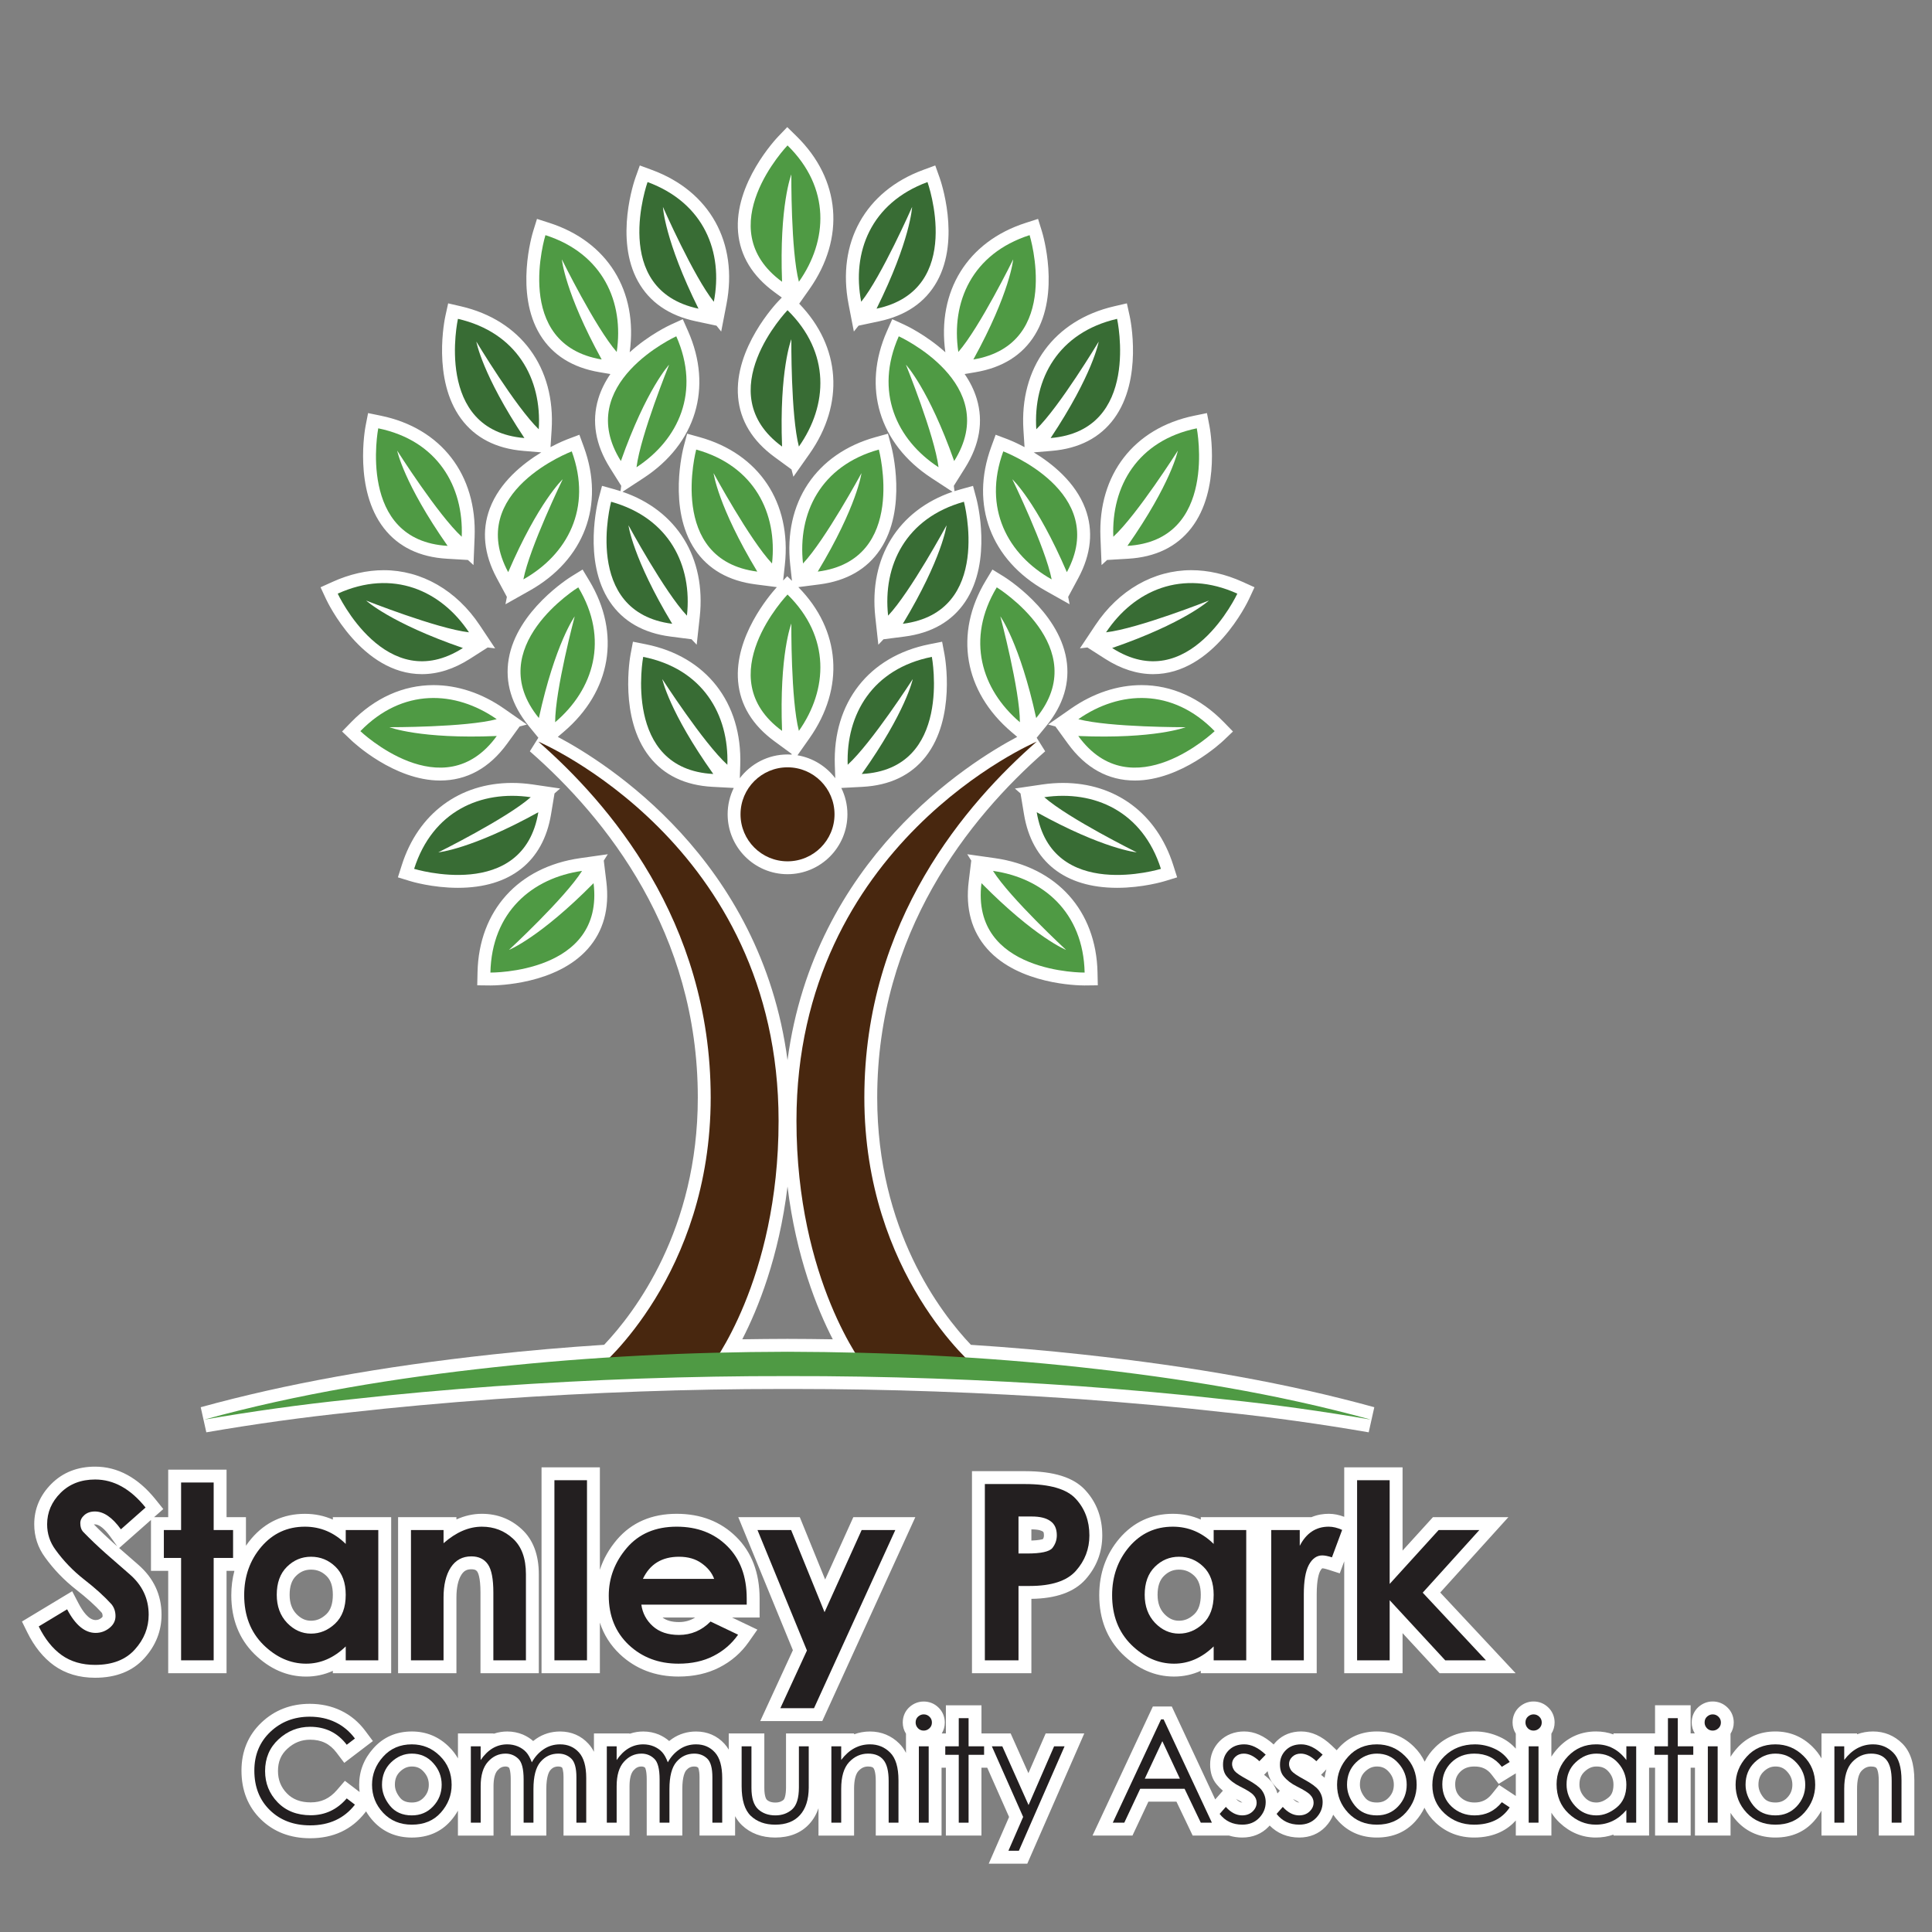 <?xml version="1.0" encoding="utf-8"?>
<!-- Generator: Adobe Illustrator 16.0.0, SVG Export Plug-In . SVG Version: 6.00 Build 0)  -->
<!DOCTYPE svg PUBLIC "-//W3C//DTD SVG 1.1//EN" "http://www.w3.org/Graphics/SVG/1.1/DTD/svg11.dtd">
<svg version="1.1" xmlns="http://www.w3.org/2000/svg" xmlns:xlink="http://www.w3.org/1999/xlink" x="0px" y="0px" width="300px"
	 height="300px" viewBox="0 0 300 300" enable-background="new 0 0 300 300" xml:space="preserve">
<rect x="0" y="0" width="300" height="300" fill="#808080" stroke="none"/>
<g id="Layer_1">
	<path fill="#FFFFFF" d="M153.533,289.386l3.156-7.247l-3.393-7.653h-0.896v10.541h-5.526v-10.541h-0.669v10.541h-10.217v-8.487
		c0-1.516-0.314-1.939-0.35-1.982c-0.062-0.076-0.206-0.256-0.844-0.256c-0.579,0-1.038,0.213-1.488,0.689
		c-0.446,0.479-0.686,1.439-0.686,2.771v7.266h-5.526v-4.26c-0.317,0.943-0.789,1.759-1.413,2.441
		c-1.28,1.408-3.069,2.124-5.313,2.124c-2.082,0-3.817-0.643-5.157-1.91c-0.419-0.4-0.774-0.87-1.065-1.408v3.013h-5.526v-9.054
		c0-1.16-0.214-1.491-0.216-1.494c-0.085-0.074-0.243-0.178-0.597-0.178c-0.523,0-0.897,0.176-1.249,0.586
		c-0.183,0.214-0.609,0.928-0.609,2.917v7.223h-5.526v-8.726c0-1.405-0.246-1.8-0.249-1.804c-0.148-0.132-0.311-0.196-0.565-0.196
		c-0.489,0-0.858,0.179-1.233,0.598c-0.411,0.453-0.624,1.301-0.624,2.459v7.669h-10.25v-9.054c0-1.161-0.214-1.493-0.216-1.496
		c-0.083-0.071-0.241-0.176-0.595-0.176c-0.531,0-0.894,0.17-1.25,0.587c-0.183,0.214-0.61,0.928-0.61,2.916v7.223h-5.526v-8.726
		c0-1.406-0.245-1.801-0.248-1.805c-0.145-0.129-0.313-0.195-0.563-0.195c-0.49,0-0.86,0.18-1.238,0.6
		c-0.409,0.452-0.623,1.3-0.623,2.457v7.669h-5.526v-3.873c-0.312,0.564-0.695,1.104-1.148,1.616
		c-1.505,1.701-3.527,2.563-6.011,2.563c-2.371,0-4.356-0.826-5.899-2.457c-0.477-0.507-0.879-1.045-1.207-1.612l-0.151,0.193
		c-2.062,2.644-4.932,3.983-8.53,3.983c-3.08,0-5.65-0.983-7.641-2.922c-2.007-1.951-3.025-4.502-3.025-7.579
		c0-3.002,1.046-5.515,3.11-7.471c2.034-1.925,4.554-2.901,7.49-2.901c1.771,0,3.406,0.357,4.862,1.061
		c1.473,0.709,2.739,1.764,3.761,3.134l1.184,1.587l-4.445,3.386l-1.211-1.6c-1.032-1.363-2.333-1.998-4.095-1.998
		c-1.353,0-2.51,0.461-3.538,1.41c-0.989,0.911-1.449,2.01-1.449,3.457c0,1.37,0.454,2.506,1.388,3.471
		c0.913,0.938,2.124,1.396,3.698,1.396c1.651,0,2.946-0.61,4.076-1.922l1.23-1.427l2.284,1.741c-0.046-0.366-0.07-0.741-0.07-1.124
		c0-2.137,0.752-4.054,2.236-5.698c1.537-1.71,3.538-2.579,5.944-2.579c2.239,0,4.18,0.801,5.769,2.379
		c0.561,0.551,1.024,1.152,1.391,1.804v-3.878h5.526v0.053c0.772-0.27,1.506-0.357,2.132-0.357c0.844,0,1.661,0.161,2.43,0.479
		c0.615,0.269,1.143,0.601,1.591,0.999c0.163-0.131,0.331-0.255,0.505-0.372c1.089-0.734,2.327-1.105,3.681-1.105
		c1.751,0,3.274,0.661,4.405,1.913c0.333,0.365,0.616,0.779,0.848,1.243v-2.852h5.526v0.052c0.771-0.27,1.504-0.356,2.13-0.356
		c0.842,0,1.66,0.161,2.43,0.478c0.617,0.271,1.145,0.603,1.591,1c0.163-0.131,0.332-0.255,0.506-0.373
		c1.088-0.733,2.326-1.104,3.681-1.104c1.749,0,3.271,0.661,4.404,1.911c0.25,0.274,0.471,0.575,0.663,0.903v-2.51h5.526v8.463
		c0,1.397,0.334,1.78,0.401,1.843c0.189,0.173,0.547,0.42,1.317,0.42c0.704,0,1.064-0.245,1.274-0.429
		c0.125-0.111,0.376-0.668,0.376-1.931v-8.366h10.568v0.131c0.782-0.288,1.611-0.436,2.479-0.436c1.749,0,3.319,0.647,4.542,1.872
		c0.416,0.416,0.761,0.898,1.038,1.451v-2.978c-0.332-0.522-0.501-1.11-0.501-1.736c0-0.95,0.374-1.806,1.051-2.409
		c0.627-0.56,1.389-0.855,2.202-0.855c0.89,0,1.691,0.331,2.318,0.956c0.609,0.587,0.958,1.415,0.958,2.309
		c0,0.613-0.165,1.194-0.474,1.695h0.642v-4.37h5.526v4.37h4.532l2.756,6.166l2.681-6.166h5.994l-8.848,20.22H153.533z
		 M63.949,274.301c-0.686,0-1.271,0.255-1.841,0.803c-0.538,0.522-0.792,1.169-0.792,2.025c0,0.686,0.256,1.34,0.784,2
		c0.283,0.351,0.755,0.763,1.85,0.763c0.776,0,1.347-0.237,1.849-0.769c0.535-0.565,0.784-1.199,0.784-1.994
		c0-0.78-0.254-1.423-0.8-2.022C65.281,274.546,64.719,274.301,63.949,274.301z M275.683,285.332c-2.37,0-4.355-0.826-5.899-2.457
		c-0.41-0.436-0.766-0.896-1.065-1.377v3.528h-5.525v-10.541h-0.669v10.541h-5.526v-10.541h-0.93v10.541h-5.527v-0.152
		c-0.854,0.305-1.769,0.458-2.742,0.458c-2.11,0-3.998-0.771-5.61-2.289c-0.507-0.479-0.936-1.001-1.288-1.564v3.548h-5.526v-2.341
		c-1.221,1.359-3.234,2.646-6.485,2.646c-2.296,0-4.291-0.765-5.931-2.273c-0.76-0.702-1.351-1.487-1.771-2.352
		c-0.346,0.728-0.805,1.416-1.376,2.063c-1.504,1.7-3.526,2.563-6.011,2.563c-2.372,0-4.357-0.827-5.9-2.457
		c-0.328-0.349-0.621-0.712-0.879-1.09c-0.263,0.684-0.668,1.317-1.207,1.882c-1.045,1.09-2.448,1.665-4.062,1.665
		c-1.826,0-3.402-0.643-4.6-1.865c-0.06,0.067-0.122,0.135-0.185,0.201c-1.044,1.089-2.447,1.664-4.062,1.664
		c-0.732,0-1.424-0.104-2.067-0.306h-5.64l-2.519-5.266h-4.357l-2.474,5.266h-6.201l9.369-20.045h2.938l6.746,14.433l1.191-1.354
		c-0.362-0.302-0.684-0.627-0.963-0.974c-0.664-0.774-1.021-1.832-1.021-3.098c0-1.405,0.515-2.663,1.489-3.637
		c0.991-0.979,2.302-1.491,3.801-1.491c1.573,0,3.112,0.681,4.577,2.024c0.143-0.186,0.299-0.364,0.469-0.534
		c0.986-0.977,2.298-1.49,3.8-1.49c1.624,0,3.209,0.725,4.712,2.153l0.805,0.765c0.095-0.114,0.191-0.228,0.293-0.339
		c1.536-1.71,3.537-2.579,5.944-2.579c2.238,0,4.179,0.801,5.768,2.379c0.706,0.693,1.258,1.469,1.655,2.319
		c0.41-0.839,0.978-1.609,1.697-2.306c1.646-1.588,3.702-2.393,6.111-2.393c1.347,0,2.661,0.294,3.907,0.875
		c0.948,0.437,1.764,1.039,2.435,1.797v-2.331c-0.333-0.527-0.501-1.111-0.501-1.731c0-0.95,0.374-1.807,1.054-2.411
		c0.63-0.559,1.391-0.854,2.201-0.854c0.888,0,1.688,0.33,2.315,0.955c0.61,0.588,0.959,1.416,0.959,2.31
		c0,0.631-0.175,1.228-0.502,1.739v3.57c0.314-0.507,0.689-0.988,1.126-1.446c1.572-1.642,3.528-2.473,5.816-2.473
		c0.959,0,1.862,0.156,2.698,0.466v-0.161h6.457v-4.37h5.526v4.37h0.644c-0.315-0.513-0.477-1.087-0.477-1.695
		c0-0.951,0.374-1.807,1.053-2.411c0.63-0.559,1.391-0.854,2.201-0.854c0.89,0,1.691,0.331,2.318,0.958
		c0.607,0.582,0.957,1.411,0.957,2.307c0,0.632-0.175,1.229-0.502,1.739v3.589c0.289-0.472,0.63-0.924,1.022-1.358
		c1.534-1.71,3.535-2.579,5.942-2.579c2.238,0,4.179,0.8,5.77,2.378c0.561,0.552,1.024,1.153,1.391,1.805v-3.878h5.526v0.131
		c0.781-0.288,1.611-0.436,2.479-0.436c1.749,0,3.32,0.647,4.543,1.872c1.26,1.259,1.872,3.13,1.872,5.719v8.574h-5.525v-8.487
		c0-1.516-0.314-1.939-0.351-1.982c-0.062-0.076-0.206-0.256-0.845-0.256c-0.578,0-1.037,0.213-1.488,0.69
		c-0.445,0.478-0.686,1.438-0.686,2.77v7.266h-5.526v-3.873c-0.313,0.564-0.695,1.104-1.149,1.617
		C280.19,284.47,278.168,285.332,275.683,285.332z M275.683,274.301c-0.685,0-1.27,0.255-1.841,0.804
		c-0.538,0.521-0.792,1.168-0.792,2.024c0,0.686,0.257,1.34,0.784,1.999c0.283,0.353,0.755,0.764,1.849,0.764
		c0.776,0,1.348-0.237,1.852-0.77c0.533-0.564,0.782-1.197,0.782-1.993c0-0.78-0.254-1.423-0.8-2.021
		C277.015,274.545,276.453,274.301,275.683,274.301z M247.896,274.301c-0.681,0-1.266,0.253-1.842,0.796
		c-0.549,0.511-0.8,1.143-0.8,1.999c0,0.753,0.256,1.386,0.806,1.988c0.509,0.559,1.075,0.808,1.836,0.808
		c0.616,0,1.228-0.253,1.87-0.773c0.332-0.271,0.774-0.771,0.774-1.989c0-0.803-0.247-1.453-0.778-2.047
		C249.283,274.538,248.712,274.301,247.896,274.301z M228.943,274.301c-0.929,0-1.623,0.258-2.185,0.81
		c-0.543,0.535-0.797,1.156-0.797,1.952c0,0.861,0.255,1.482,0.825,2.015c0.602,0.553,1.3,0.814,2.188,0.814
		c1.108,0,1.957-0.413,2.67-1.302l1.142-1.421l2.586,1.709v-3.514l-2.657,1.635l-1.099-1.433
		C230.947,274.691,230.122,274.301,228.943,274.301z M213.8,274.301c-0.687,0-1.271,0.255-1.842,0.803
		c-0.539,0.522-0.793,1.169-0.793,2.025c0,0.686,0.257,1.34,0.784,1.999c0.283,0.353,0.755,0.764,1.851,0.764
		c0.776,0,1.346-0.237,1.849-0.769c0.534-0.565,0.783-1.198,0.783-1.994c0-0.78-0.254-1.423-0.799-2.022
		C215.131,274.546,214.568,274.301,213.8,274.301z M200.763,279.33c0.357,0.373,0.679,0.562,0.955,0.562c0.013,0,0.024,0,0.035,0
		C201.577,279.776,201.269,279.59,200.763,279.33z M191.92,279.331c0.357,0.372,0.678,0.561,0.955,0.561c0.012,0,0.023,0,0.034,0
		C192.734,279.777,192.426,279.591,191.92,279.331z M196.287,275.596c0.518,0.385,0.916,0.766,1.216,1.157
		c0.405,0.547,0.69,1.125,0.857,1.735l0.377-0.429c-0.36-0.302-0.682-0.626-0.961-0.972c-0.476-0.554-0.793-1.25-0.937-2.063
		L196.287,275.596z M205.134,275.599c0.202,0.15,0.386,0.3,0.553,0.449c0.057-0.446,0.148-0.882,0.274-1.307L205.134,275.599z
		 M118.048,267.251l5.071-11.007l-8.481-20.661h9.553l3.939,9.685l4.375-9.685h9.627l-14.45,31.668H118.048z M14.754,260.521
		c-2.449,0-4.585-0.638-6.349-1.896c-1.683-1.211-3.089-2.956-4.186-5.192l-0.808-1.646l7.799-4.703l0.984,1.885
		c0.617,1.182,1.578,2.59,2.651,2.59c0.333,0,0.606-0.099,0.888-0.318c0.2-0.158,0.2-0.229,0.2-0.284
		c0-0.334-0.088-0.482-0.174-0.583c-0.967-1.064-2.302-2.269-3.925-3.53c-1.868-1.464-3.495-3.151-4.84-5.022
		c-1.109-1.506-1.678-3.237-1.678-5.128c0-2.4,0.897-4.515,2.668-6.286c1.771-1.771,4.055-2.668,6.788-2.668
		c3.511,0,6.669,1.715,9.388,5.098l1.195,1.487l-1.427,1.262h2.192v-7.381h9.058v7.381h3.013v4.435
		c0.264-0.387,0.552-0.763,0.861-1.128c2.18-2.541,4.968-3.827,8.292-3.827c1.544,0,2.995,0.3,4.34,0.896v-0.375h9.057v24.231
		h-9.057v-0.369c-1.311,0.592-2.699,0.89-4.154,0.89c-2.96,0-5.665-1.182-8.04-3.511c-2.375-2.361-3.574-5.429-3.574-9.126
		c0-1.329,0.162-2.591,0.482-3.782h-1.221v15.898h-9.058v-15.898h-2.677v-7.904l-4.937,4.363c1.039,0.902,2.029,1.767,2.96,2.585
		c2.398,2.079,3.618,4.697,3.618,7.771c0,2.523-0.9,4.796-2.675,6.753C20.601,259.497,18.023,260.521,14.754,260.521z
		 M48.293,243.73c-0.912,0-1.653,0.313-2.333,0.984c-0.664,0.656-0.987,1.613-0.987,2.927c0,1.255,0.345,2.229,1.053,2.979
		c0.685,0.709,1.41,1.047,2.266,1.047c0.884,0,1.638-0.319,2.372-1.005c0.684-0.646,1.02-1.636,1.02-3.021
		c0-1.33-0.322-2.288-0.986-2.928C50.003,244.043,49.239,243.73,48.293,243.73z M14.579,236.71c0.977,0.993,2.086,2.047,3.25,3.077
		c0.127,0.109,0.253,0.22,0.379,0.328l-1.061-1.477c-0.897-1.25-1.753-1.938-2.41-1.938C14.678,236.7,14.625,236.703,14.579,236.71z
		 M182.303,260.335c-2.961,0-5.666-1.182-8.04-3.511c-2.374-2.36-3.574-5.428-3.574-9.126c0-3.396,1.056-6.359,3.137-8.808
		c2.179-2.542,4.967-3.828,8.292-3.828c1.545,0,2.994,0.3,4.34,0.896v-0.375h17.184c0.941-0.396,1.877-0.521,2.684-0.521
		c0.782,0,1.589,0.157,2.405,0.47v-7.684h9.058v12.928l4.719-5.193h11.712l-10.583,11.703l11.708,12.528h-11.804l-5.752-6.224v6.224
		h-9.058v-17.375l-0.694,1.87l-1.819-0.583c-0.615-0.196-0.869-0.202-0.896-0.202l0,0c-0.007,0-0.138,0.082-0.324,0.426
		c-0.197,0.369-0.54,1.351-0.54,3.618v12.246h-17.999v-0.369C185.146,260.037,183.758,260.335,182.303,260.335z M183.065,243.73
		c-0.912,0-1.653,0.313-2.333,0.984c-0.663,0.655-0.985,1.613-0.985,2.927c0,1.255,0.345,2.229,1.053,2.979
		c0.685,0.71,1.409,1.047,2.266,1.047c0.885,0,1.639-0.319,2.372-1.004c0.684-0.646,1.02-1.637,1.02-3.021
		c0-1.33-0.322-2.287-0.986-2.927C184.775,244.043,184.012,243.73,183.065,243.73z M105.352,260.335
		c-3.584,0-6.641-1.164-9.086-3.46c-1.474-1.396-2.515-3.042-3.118-4.923v7.862H84.09v-31.966h9.058v15.907
		c0.54-1.678,1.43-3.249,2.667-4.7c2.279-2.652,5.392-3.993,9.257-3.993c3.729,0,6.836,1.201,9.235,3.57
		c2.417,2.373,3.644,5.6,3.644,9.587v2.948h-4.281l3.936,1.881l-1.356,1.935c-1.176,1.678-2.711,3.005-4.563,3.944
		C109.87,259.86,107.736,260.335,105.352,260.335z M102.878,251.168c0.617,0.474,1.454,0.705,2.548,0.705
		c0.934,0,1.766-0.232,2.519-0.705H102.878z M150.928,259.814v-31.372h8.209c4.511,0,7.586,0.968,9.4,2.96
		c1.738,1.891,2.623,4.254,2.623,7.018c0,2.591-0.877,4.89-2.607,6.834c-1.742,1.957-4.567,2.97-8.4,3.013v11.548H150.928z
		 M160.152,239.217c1.105-0.038,1.609-0.169,1.799-0.234c0.103-0.172,0.15-0.356,0.15-0.581c0-0.142-0.013-0.48-0.133-0.562
		c-0.177-0.127-0.618-0.357-1.734-0.357h-0.082V239.217z M74.609,259.814V247.29c0-2.422-0.406-3.117-0.487-3.232
		c-0.105-0.151-0.268-0.384-0.934-0.384c-0.699,0-1.141,0.239-1.526,0.826c-0.52,0.807-0.788,2.013-0.788,3.57v11.744h-9.058
		v-24.231h9.058v0.354c1.292-0.581,2.612-0.874,3.95-0.874c2.396,0,4.48,0.805,6.193,2.393c1.755,1.609,2.649,3.963,2.649,6.988
		v15.371H74.609z M31.167,218.512c13.153-3.626,27.953-6.303,45.246-8.187c5.652-0.618,11.501-1.124,17.398-1.505
		c4.769-5.033,14.544-17.861,14.544-38.387c0-25.573-14.183-43.356-26.081-53.771l1.321-2.106l-1.47-1.797
		c-2.69-3.289-3.746-6.794-3.138-10.417c1.263-7.526,9.41-12.629,9.756-12.842l1.721-1.062l1.042,1.732
		c4.937,8.2,3.4,17.205-4.009,23.5l-0.883,0.751c7.514,3.979,31.527,19.003,35.671,50.198c4.143-31.194,28.156-46.219,35.67-50.198
		l-0.884-0.751c-7.409-6.295-8.945-15.3-4.009-23.5l1.043-1.732l1.721,1.062c0.347,0.213,8.493,5.316,9.756,12.842
		c0.608,3.623-0.447,7.127-3.138,10.417l-1.469,1.797l1.32,2.106c-11.898,10.415-26.082,28.198-26.082,53.771
		c0,20.53,9.779,33.358,14.549,38.391c5.897,0.381,11.745,0.888,17.396,1.506c17.553,1.916,31.93,4.516,45.244,8.181l-0.871,3.899
		c-7.574-1.309-15.117-2.355-22.42-3.11c-6.895-0.781-14.273-1.453-22.578-2.056c-14.95-1.039-29.765-1.565-44.027-1.565h-2.298
		c-14.324,0-29.188,0.528-44.178,1.569c-8.333,0.607-15.712,1.279-22.553,2.054c-7.273,0.751-14.817,1.796-22.441,3.108
		L31.167,218.512z M122.281,207.899c2.357,0.006,4.709,0.028,7.032,0.067c-2.443-4.75-5.692-12.784-7.027-23.724
		c-1.334,10.938-4.584,18.973-7.026,23.722C117.582,207.927,119.932,207.905,122.281,207.899z M168.384,153.021
		c-1.029,0-10.197-0.16-15.095-5.692c-2.417-2.731-3.383-6.241-2.871-10.433l0.399-3.264l-0.623-0.987l4.279,0.607
		c9.627,1.364,15.738,8.156,15.949,17.725l0.044,2.021L168.384,153.021z M74.106,152.998l0.044-2.021
		c0.211-9.568,6.322-16.36,15.948-17.725l4.279-0.607l-0.623,0.987l0.399,3.264c0.512,4.192-0.454,7.702-2.871,10.433
		c-4.898,5.533-14.065,5.692-15.094,5.692L74.106,152.998z M173.466,137.861c-8.101-0.001-13.235-4.053-14.458-11.409l-0.539-3.242
		l-0.877-0.771l4.275-0.628c1.068-0.157,2.142-0.236,3.188-0.236c8.179,0,14.578,4.76,17.118,12.733l0.614,1.926l-1.933,0.593
		C180.717,136.869,177.439,137.861,173.466,137.861L173.466,137.861z M71.106,137.861c-3.972,0-7.25-0.992-7.388-1.034l-1.933-0.593
		l0.614-1.927c2.541-7.973,8.94-12.733,17.118-12.733c1.047,0,2.12,0.08,3.188,0.236l4.274,0.628l-0.875,0.77l-0.539,3.243
		C84.342,133.809,79.207,137.861,71.106,137.861z M122.286,135.745c-5.127,0-9.298-4.171-9.298-9.298
		c0-1.467,0.341-2.855,0.949-4.09l-0.004-0.004l-3.28-0.173c-4.244-0.224-7.546-1.802-9.815-4.69c-4.715-6-3.003-15.46-2.928-15.86
		l0.373-1.986l1.982,0.395c9.387,1.868,15.012,9.065,14.679,18.783l-0.069,2.02c1.7-2.239,4.39-3.688,7.412-3.688
		c0.219,0,0.437,0.008,0.653,0.022l-0.033-0.128l-2.649-1.94c-3.428-2.511-5.328-5.639-5.646-9.298
		c-0.6-6.898,4.789-13.284,6.003-14.626l-0.018-0.019l-3.258-0.419c-4.214-0.542-7.389-2.364-9.435-5.415
		c-4.251-6.337-1.833-15.643-1.728-16.036l0.522-1.952l1.947,0.542c9.219,2.568,14.286,10.167,13.225,19.833l-0.266,2.428
		l0.641-0.668l0.732,0.718l-0.272-2.478c-1.061-9.666,4.006-17.265,13.226-19.833l1.947-0.542l0.521,1.953
		c0.105,0.393,2.523,9.698-1.728,16.036c-2.046,3.05-5.221,4.872-9.435,5.415l-3.258,0.419l-0.009,0.009
		c6.57,6.673,7.238,15.632,1.718,23.472l-1.856,2.636c2.384,0.4,4.463,1.71,5.867,3.56l-0.069-2.02
		c-0.333-9.718,5.292-16.915,14.679-18.783l1.982-0.395l0.374,1.986c0.075,0.4,1.787,9.86-2.928,15.86
		c-2.27,2.888-5.572,4.466-9.815,4.69l-3.28,0.173l-0.004,0.004c0.608,1.235,0.949,2.623,0.949,4.09
		C131.584,131.574,127.413,135.745,122.286,135.745z M176.231,121.2c-4.148,0-7.653-1.931-10.416-5.739l-1.929-2.657l-1.13-0.298
		l3.543-2.472c3.424-2.388,7.212-3.65,10.955-3.65c4.706,0,9.129,1.99,12.791,5.755l1.409,1.449l-1.464,1.394
		C189.725,115.235,183.379,121.2,176.231,121.2C176.232,121.2,176.232,121.2,176.231,121.2z M68.34,121.2
		c-7.146,0-13.494-5.964-13.76-6.218l-1.464-1.394l1.41-1.449c3.663-3.765,8.085-5.755,12.792-5.755
		c3.743,0,7.531,1.262,10.955,3.65l3.544,2.472l-1.13,0.298l-1.928,2.657C75.994,119.269,72.489,121.2,68.34,121.2z
		 M179.059,104.681c-2.476,0-4.979-0.798-7.442-2.373l-2.768-1.769l-1.16,0.136l2.395-3.597c3.615-5.428,9.043-8.541,14.892-8.541
		c2.628,0,5.313,0.612,7.981,1.819l1.843,0.834l-0.854,1.833C193.724,93.5,188.407,104.681,179.059,104.681
		C179.058,104.681,179.059,104.681,179.059,104.681z M65.515,104.681c-9.349,0-14.665-11.181-14.886-11.656l-0.854-1.833
		l1.842-0.834c2.668-1.207,5.353-1.819,7.98-1.819c5.849,0,11.276,3.113,14.892,8.541l2.396,3.597l-1.16-0.136l-2.767,1.769
		C70.494,103.883,67.99,104.681,65.515,104.681z M135.918,95.817c-1.014-9.225,3.557-16.568,11.992-19.45l-3.271-2.14
		c-8.135-5.323-10.782-14.065-6.908-22.816l0.818-1.849l1.84,0.839c0.22,0.101,3.405,1.578,6.407,4.302
		c-1.324-9.502,3.436-17.188,12.468-20.093l1.925-0.619l0.598,1.931c0.121,0.389,2.902,9.592-1.097,16.092
		c-1.924,3.128-5.024,5.073-9.214,5.781l-1.686,0.285c0.797,1.159,1.459,2.443,1.88,3.848c1.055,3.518,0.445,7.127-1.814,10.726
		l-1.747,2.784l0.104,0.829c0.305-0.099,0.615-0.192,0.929-0.28l1.947-0.542l0.521,1.952c0.105,0.393,2.523,9.697-1.727,16.035
		c-2.046,3.051-5.221,4.873-9.436,5.415l-3.257,0.419l-0.802,0.848L135.918,95.817z M107.382,99.265l-3.259-0.42
		c-4.215-0.542-7.39-2.364-9.436-5.415c-4.25-6.337-1.832-15.642-1.727-16.035l0.522-1.952l1.947,0.542
		c0.314,0.088,0.625,0.182,0.93,0.281l0.104-0.828l-1.748-2.785c-2.259-3.599-2.869-7.208-1.814-10.726
		c0.421-1.404,1.083-2.688,1.88-3.847l-1.686-0.285c-4.19-0.708-7.29-2.653-9.215-5.782c-3.999-6.5-1.216-15.703-1.096-16.091
		l0.599-1.931l1.924,0.619C94.339,37.514,99.1,45.2,97.776,54.702c3.002-2.724,6.186-4.201,6.406-4.301l1.84-0.838l0.818,1.848
		c3.875,8.75,1.228,17.493-6.907,22.816l-3.271,2.14c8.435,2.882,13.004,10.225,11.992,19.45l-0.472,4.294L107.382,99.265z
		 M162.321,91.71c-8.472-4.769-11.694-13.316-8.41-22.306l0.694-1.899l1.892,0.714c0.124,0.047,1.16,0.446,2.594,1.21l-0.172-2.644
		c-0.63-9.702,4.771-17.069,14.093-19.225l1.969-0.456l0.435,1.975c0.088,0.397,2.089,9.8-2.439,15.942
		c-2.18,2.956-5.432,4.635-9.666,4.99l-2.788,0.233c2.865,1.743,6.466,4.627,7.998,8.724c1.287,3.44,0.918,7.082-1.097,10.824
		l-1.558,2.893l0.222,1.144L162.321,91.71z M78.708,92.688l-1.558-2.895c-2.015-3.742-2.383-7.383-1.097-10.824
		c1.532-4.097,5.132-6.981,7.999-8.724l-2.789-0.233c-4.234-0.355-7.487-2.034-9.667-4.99c-4.528-6.142-2.527-15.544-2.44-15.942
		l0.434-1.975l1.97,0.456c9.323,2.156,14.723,9.523,14.093,19.225l-0.171,2.644c1.434-0.764,2.47-1.163,2.594-1.21l1.891-0.714
		l0.694,1.899c3.284,8.99,0.062,17.537-8.41,22.306l-3.764,2.119L78.708,92.688z M72.662,86.952l-3.276-0.194
		c-4.241-0.251-7.533-1.85-9.785-4.751c-4.678-6.029-2.908-15.479-2.831-15.879l0.386-1.984l1.98,0.407
		c9.373,1.928,14.951,9.161,14.56,18.875l-0.174,4.318L72.662,86.952z M170.877,83.427c-0.394-9.715,5.185-16.948,14.558-18.876
		l1.98-0.407l0.386,1.984c0.078,0.399,1.849,9.849-2.829,15.879c-2.252,2.902-5.544,4.5-9.785,4.751l-3.275,0.194l-0.859,0.792
		L170.877,83.427z M122.906,72.896l-2.649-1.94c-3.428-2.511-5.328-5.639-5.646-9.298c-0.661-7.603,5.952-14.582,6.233-14.875
		l0.556-0.579l-1.143-0.837c-3.428-2.511-5.328-5.639-5.646-9.298c-0.661-7.602,5.952-14.582,6.233-14.875l1.4-1.458l1.443,1.416
		c6.832,6.701,7.598,15.803,2,23.753l-1.586,2.252c6.447,6.658,7.069,15.549,1.586,23.336l-2.488,3.534L122.906,72.896z
		 M111.256,50.57l-3.211-0.684c-4.156-0.884-7.17-2.958-8.961-6.166c-3.72-6.663-0.552-15.741-0.415-16.124l0.68-1.904l1.896,0.7
		c8.978,3.313,13.408,11.3,11.562,20.847l-0.82,4.242L111.256,50.57z M131.765,47.239c-1.846-9.546,2.584-17.534,11.563-20.847
		l1.897-0.7l0.679,1.904c0.137,0.383,3.305,9.46-0.416,16.124c-1.791,3.207-4.806,5.281-8.961,6.166l-3.211,0.683l-0.73,0.911
		L131.765,47.239z"/>
</g>
<g id="Layer_1_copy">
	<path fill="#48270F" d="M83.592,115.157c10.807,9.46,26.764,27.706,26.764,55.276c0,27.571-17.299,41.896-17.299,41.896h17.21
		c0,0,10.631-13.424,10.631-38.291C120.898,130.97,83.592,115.157,83.592,115.157z"/>
	<path fill="#48270F" d="M160.98,115.157c-10.808,9.46-26.765,27.706-26.765,55.276c0,27.571,17.3,41.896,17.3,41.896h-17.209
		c0,0-10.631-13.424-10.631-38.291C123.675,130.97,160.98,115.157,160.98,115.157z"/>
	<path fill="#231F20" d="M53.84,270.927c-1.409-1.861-3.306-2.791-5.69-2.791c-1.86,0-3.492,0.646-4.895,1.94
		c-1.395,1.286-2.092,2.929-2.092,4.927c0,1.896,0.65,3.518,1.951,4.861c1.301,1.338,3.013,2.006,5.135,2.006
		c2.224,0,4.087-0.871,5.591-2.616l1.274,0.972c-1.671,2.142-3.988,3.214-6.953,3.214c-2.551,0-4.633-0.784-6.246-2.354
		c-1.614-1.569-2.42-3.617-2.42-6.146c0-2.441,0.828-4.448,2.485-6.019c1.657-1.568,3.696-2.354,6.114-2.354
		c1.476,0,2.806,0.288,3.991,0.861c1.191,0.573,2.201,1.418,3.029,2.528L53.84,270.927z"/>
	<path fill="#231F20" d="M57.769,277.139c0-1.634,0.574-3.087,1.721-4.358c1.149-1.279,2.636-1.919,4.459-1.919
		c1.7,0,3.153,0.6,4.36,1.798c1.213,1.192,1.82,2.686,1.82,4.479c0,1.614-0.555,3.049-1.667,4.307
		c-1.112,1.257-2.616,1.887-4.513,1.887c-1.81,0-3.292-0.611-4.447-1.832C58.347,280.272,57.769,278.819,57.769,277.139z
		 M59.316,277.129c0,1.148,0.408,2.23,1.221,3.248c0.814,1.01,1.952,1.515,3.413,1.515c1.322,0,2.423-0.465,3.302-1.395
		c0.887-0.938,1.331-2.06,1.331-3.368c0-1.279-0.44-2.4-1.32-3.368c-0.872-0.975-1.976-1.46-3.313-1.46
		c-1.207,0-2.282,0.453-3.227,1.36C59.786,274.571,59.316,275.726,59.316,277.129z"/>
	<path fill="#231F20" d="M73.109,271.166h1.526v2.137c1.113-1.628,2.489-2.441,4.132-2.441c0.581,0,1.137,0.108,1.667,0.327
		c0.517,0.226,0.941,0.523,1.276,0.894c0.327,0.363,0.618,0.887,0.872,1.569c0.466-0.842,1.077-1.518,1.832-2.027
		c0.755-0.509,1.609-0.763,2.562-0.763c1.192,0,2.166,0.418,2.921,1.254c0.756,0.828,1.133,2.157,1.133,3.987v0.461v6.463h-1.525
		v-6.497v-0.557c0-1.432-0.269-2.4-0.806-2.909c-0.539-0.509-1.206-0.763-2.005-0.763c-1.113,0-2.035,0.428-2.77,1.286
		c-0.726,0.85-1.09,2.254-1.09,4.217v0.567v4.655h-1.526v-6.115v-0.61c0-1.628-0.279-2.701-0.838-3.216
		c-0.553-0.523-1.21-0.784-1.972-0.784c-1.062,0-1.97,0.421-2.726,1.264c-0.756,0.835-1.134,2.101-1.134,3.793v0.644v5.025h-1.526
		V271.166z"/>
	<path fill="#231F20" d="M94.227,271.166h1.526v2.137c1.11-1.628,2.487-2.441,4.13-2.441c0.581,0,1.137,0.108,1.668,0.327
		c0.515,0.226,0.94,0.523,1.274,0.894c0.328,0.363,0.618,0.887,0.872,1.569c0.465-0.842,1.076-1.518,1.831-2.027
		c0.755-0.509,1.61-0.763,2.562-0.763c1.192,0,2.165,0.418,2.922,1.254c0.755,0.828,1.133,2.157,1.133,3.987v0.461v6.463h-1.526
		v-6.497v-0.557c0-1.432-0.269-2.4-0.808-2.909c-0.537-0.509-1.206-0.763-2.005-0.763c-1.11,0-2.034,0.428-2.768,1.286
		c-0.727,0.85-1.089,2.254-1.089,4.217v0.567v4.655h-1.526v-6.115v-0.61c0-1.628-0.28-2.701-0.84-3.216
		c-0.553-0.523-1.208-0.784-1.974-0.784c-1.06,0-1.968,0.421-2.723,1.264c-0.757,0.835-1.134,2.101-1.134,3.793v0.644v5.025h-1.526
		V271.166z"/>
	<path fill="#231F20" d="M115.159,271.166h1.526v5.571v0.892c0,1.557,0.345,2.658,1.035,3.304c0.697,0.64,1.592,0.959,2.683,0.959
		c1.023,0,1.889-0.308,2.593-0.926c0.705-0.625,1.057-1.769,1.057-3.434v-0.795v-5.571h1.527v5.8v0.632
		c-0.014,1.854-0.472,3.274-1.374,4.261c-0.894,0.983-2.172,1.474-3.836,1.474c-1.562,0-2.824-0.456-3.783-1.363
		c-0.951-0.909-1.427-2.449-1.427-4.621v-0.479V271.166z"/>
	<path fill="#231F20" d="M139.515,283.026h-1.526v-5.659v-0.828c0-1.518-0.269-2.604-0.808-3.257
		c-0.529-0.655-1.326-0.981-2.386-0.981c-1.133,0-2.115,0.439-2.943,1.317c-0.821,0.88-1.231,2.262-1.231,4.143v0.948v4.317h-1.526
		v-11.86h1.526v2.116c1.221-1.614,2.713-2.421,4.479-2.421c1.229,0,2.271,0.428,3.127,1.285c0.858,0.858,1.288,2.293,1.288,4.306
		v0.491V283.026z"/>
	<path fill="#231F20" d="M142.179,267.471c0-0.385,0.127-0.689,0.381-0.916c0.261-0.232,0.552-0.349,0.872-0.349
		c0.356,0,0.658,0.125,0.905,0.372c0.247,0.238,0.37,0.538,0.37,0.893c0,0.364-0.13,0.665-0.392,0.905
		c-0.254,0.231-0.549,0.35-0.884,0.35c-0.355,0-0.654-0.124-0.892-0.371C142.298,268.1,142.179,267.805,142.179,267.471z
		 M142.68,271.166h1.526v11.86h-1.526V271.166z"/>
	<path fill="#231F20" d="M148.875,266.796h1.526v4.37h2.409v1.319h-2.409v10.541h-1.526v-10.541h-2.093v-1.319h2.093V266.796z"/>
	<path fill="#231F20" d="M154.014,271.166h1.623l4.077,9.123l3.968-9.123h1.624l-7.097,16.22h-1.623l2.288-5.254L154.014,271.166z"
		/>
	<path fill="#231F20" d="M172.791,283.026l7.499-16.045h0.394l7.499,16.045h-1.723l-2.519-5.266h-6.889l-2.474,5.266H172.791z
		 M177.762,276.191h5.45l-2.725-5.82L177.762,276.191z"/>
	<path fill="#231F20" d="M189.387,281.664l0.959-1.09c0.791,0.878,1.634,1.317,2.529,1.317c0.659,0,1.201-0.2,1.623-0.6
		c0.422-0.407,0.633-0.864,0.633-1.372c0-0.437-0.162-0.826-0.48-1.167c-0.282-0.342-0.988-0.792-2.114-1.352
		c-0.872-0.436-1.557-0.96-2.049-1.57c-0.386-0.45-0.577-1.063-0.577-1.842c0-0.879,0.301-1.62,0.903-2.223
		c0.611-0.604,1.407-0.905,2.387-0.905c1.098,0,2.209,0.533,3.337,1.603l-0.982,1.014c-0.829-0.786-1.634-1.177-2.418-1.177
		c-0.524,0-0.96,0.163-1.309,0.489c-0.343,0.328-0.514,0.702-0.514,1.124c0,0.369,0.136,0.732,0.403,1.089
		c0.262,0.313,0.915,0.752,1.962,1.317c1.113,0.605,1.856,1.153,2.235,1.648c0.414,0.559,0.622,1.181,0.622,1.864
		c0,0.929-0.339,1.746-1.015,2.452c-0.668,0.697-1.54,1.047-2.616,1.047C191.425,283.332,190.251,282.775,189.387,281.664z"/>
	<path fill="#231F20" d="M198.229,281.664l0.959-1.09c0.793,0.878,1.637,1.317,2.529,1.317c0.662,0,1.203-0.2,1.625-0.6
		c0.422-0.407,0.632-0.864,0.632-1.372c0-0.437-0.16-0.826-0.48-1.167c-0.283-0.342-0.987-0.792-2.114-1.352
		c-0.871-0.436-1.555-0.96-2.048-1.57c-0.386-0.45-0.579-1.063-0.579-1.842c0-0.879,0.303-1.62,0.906-2.223
		c0.609-0.604,1.404-0.905,2.387-0.905c1.097,0,2.209,0.533,3.334,1.603l-0.979,1.014c-0.83-0.786-1.637-1.177-2.422-1.177
		c-0.523,0-0.96,0.163-1.308,0.489c-0.342,0.328-0.512,0.702-0.512,1.124c0,0.369,0.135,0.732,0.403,1.089
		c0.262,0.313,0.915,0.752,1.962,1.317c1.11,0.605,1.855,1.153,2.234,1.648c0.414,0.559,0.62,1.181,0.62,1.864
		c0,0.929-0.338,1.746-1.013,2.452c-0.668,0.697-1.54,1.047-2.615,1.047C200.269,283.332,199.096,282.775,198.229,281.664z"/>
	<path fill="#231F20" d="M207.619,277.139c0-1.634,0.573-3.087,1.721-4.358c1.149-1.279,2.635-1.919,4.46-1.919
		c1.699,0,3.152,0.6,4.358,1.798c1.213,1.192,1.819,2.686,1.819,4.479c0,1.614-0.555,3.049-1.666,4.307
		c-1.111,1.257-2.616,1.887-4.512,1.887c-1.811,0-3.293-0.611-4.448-1.832C208.196,280.272,207.619,278.819,207.619,277.139z
		 M209.165,277.129c0,1.148,0.408,2.23,1.222,3.248c0.813,1.01,1.951,1.515,3.413,1.515c1.32,0,2.423-0.465,3.302-1.395
		c0.887-0.938,1.33-2.06,1.33-3.368c0-1.279-0.439-2.4-1.319-3.368c-0.872-0.975-1.976-1.46-3.313-1.46
		c-1.208,0-2.283,0.453-3.228,1.36C209.635,274.571,209.165,275.726,209.165,277.129z"/>
	<path fill="#231F20" d="M233.205,274.35c-1.047-1.366-2.466-2.049-4.262-2.049c-1.453,0-2.648,0.461-3.587,1.384
		c-0.93,0.916-1.395,2.041-1.395,3.378c0,1.411,0.487,2.569,1.462,3.478c0.979,0.901,2.165,1.352,3.552,1.352
		c1.724,0,3.133-0.684,4.229-2.049l1.221,0.807c-1.184,1.787-3.028,2.683-5.538,2.683c-1.787,0-3.313-0.582-4.577-1.745
		c-1.265-1.17-1.896-2.634-1.896-4.393c0-1.78,0.631-3.28,1.896-4.503c1.265-1.22,2.838-1.83,4.721-1.83
		c1.053,0,2.075,0.228,3.063,0.688c0.989,0.456,1.766,1.14,2.332,2.05L233.205,274.35z"/>
	<path fill="#231F20" d="M236.872,267.471c0-0.385,0.128-0.689,0.383-0.916c0.262-0.232,0.552-0.349,0.872-0.349
		c0.354,0,0.656,0.125,0.904,0.372c0.247,0.238,0.37,0.538,0.37,0.893c0,0.364-0.132,0.665-0.393,0.905
		c-0.254,0.231-0.549,0.35-0.882,0.35c-0.357,0-0.655-0.124-0.896-0.371C236.993,268.1,236.872,267.805,236.872,267.471z
		 M237.373,271.166h1.526v11.86h-1.526V271.166z"/>
	<path fill="#231F20" d="M254.067,271.166v11.86h-1.527v-1.963c-1.279,1.513-2.859,2.269-4.742,2.269
		c-1.591,0-3.005-0.582-4.239-1.745c-1.236-1.17-1.854-2.681-1.854-4.534c0-1.657,0.591-3.104,1.769-4.339
		c1.183-1.234,2.64-1.853,4.369-1.853c0.968,0,1.835,0.204,2.605,0.61c0.777,0.4,1.476,1.01,2.093,1.831v-2.137H254.067z
		 M247.896,272.301c-1.191,0-2.264,0.445-3.214,1.341c-0.953,0.886-1.428,2.037-1.428,3.454c0,1.25,0.441,2.363,1.328,3.336
		c0.887,0.974,1.992,1.46,3.313,1.46c1.083,0,2.126-0.406,3.13-1.221c1.01-0.82,1.515-2.002,1.515-3.542
		c0-1.293-0.43-2.421-1.287-3.38C250.404,272.783,249.284,272.301,247.896,272.301z"/>
	<path fill="#231F20" d="M258.997,266.796h1.526v4.37h2.409v1.319h-2.409v10.541h-1.526v-10.541h-2.093v-1.319h2.093V266.796z"/>
	<path fill="#231F20" d="M264.69,267.471c0-0.385,0.127-0.689,0.382-0.916c0.262-0.232,0.552-0.349,0.872-0.349
		c0.355,0,0.657,0.125,0.904,0.372c0.248,0.238,0.371,0.538,0.371,0.893c0,0.364-0.131,0.665-0.393,0.905
		c-0.254,0.231-0.549,0.35-0.883,0.35c-0.356,0-0.654-0.124-0.894-0.371C264.81,268.1,264.69,267.805,264.69,267.471z
		 M265.192,271.166h1.525v11.86h-1.525V271.166z"/>
	<path fill="#231F20" d="M269.503,277.139c0-1.634,0.574-3.087,1.722-4.358c1.148-1.279,2.636-1.919,4.458-1.919
		c1.701,0,3.153,0.6,4.361,1.798c1.212,1.192,1.819,2.686,1.819,4.479c0,1.614-0.556,3.049-1.668,4.307
		c-1.111,1.257-2.615,1.887-4.513,1.887c-1.808,0-3.291-0.611-4.447-1.832C270.081,280.272,269.503,278.819,269.503,277.139z
		 M271.05,277.129c0,1.148,0.408,2.23,1.222,3.248c0.813,1.01,1.951,1.515,3.411,1.515c1.322,0,2.424-0.465,3.304-1.395
		c0.887-0.938,1.33-2.06,1.33-3.368c0-1.279-0.439-2.4-1.32-3.368c-0.871-0.975-1.976-1.46-3.313-1.46
		c-1.206,0-2.28,0.453-3.226,1.36C271.52,274.571,271.05,275.726,271.05,277.129z"/>
	<path fill="#231F20" d="M295.264,283.026h-1.525v-5.659v-0.828c0-1.518-0.27-2.604-0.809-3.257
		c-0.529-0.655-1.326-0.981-2.387-0.981c-1.133,0-2.113,0.439-2.942,1.317c-0.821,0.88-1.231,2.262-1.231,4.143v0.948v4.317h-1.526
		v-11.86h1.526v2.116c1.221-1.614,2.713-2.421,4.479-2.421c1.229,0,2.271,0.428,3.128,1.285c0.858,0.858,1.287,2.293,1.287,4.306
		v0.491V283.026z"/>
	<path fill="#231F20" d="M6.015,252.551l4.408-2.658c1.276,2.443,2.751,3.664,4.424,3.664c0.782,0,1.488-0.248,2.121-0.744
		c0.644-0.509,0.967-1.128,0.967-1.858c0-0.744-0.218-1.371-0.651-1.88c-1.091-1.203-2.498-2.474-4.221-3.813
		c-1.723-1.35-3.204-2.888-4.444-4.611c-0.867-1.178-1.301-2.496-1.301-3.96c0-1.859,0.694-3.483,2.083-4.872
		c1.388-1.388,3.179-2.082,5.373-2.082c2.889,0,5.499,1.451,7.829,4.351l-3.83,3.385c-1.326-1.847-2.671-2.771-4.035-2.771
		c-0.669,0-1.216,0.188-1.637,0.559c-0.421,0.373-0.632,0.786-0.632,1.246c0,0.569,0.136,1.01,0.409,1.32
		c1.128,1.164,2.336,2.317,3.625,3.459c1.302,1.127,2.516,2.188,3.645,3.179c1.958,1.698,2.938,3.786,2.938,6.269
		c0,2.019-0.719,3.824-2.157,5.409c-1.426,1.587-3.483,2.38-6.173,2.38c-2.033,0-3.762-0.508-5.188-1.524
		C8.154,255.979,6.97,254.498,6.015,252.551z"/>
	<path fill="#231F20" d="M28.121,230.202h5.058v7.381h3.013v4.333h-3.013v15.898h-5.058v-15.898h-2.677v-4.333h2.677V230.202z"/>
	<path fill="#231F20" d="M58.742,237.583v20.231h-5.057v-2.157c-1.847,1.786-3.898,2.678-6.154,2.678
		c-2.43,0-4.642-0.979-6.639-2.938c-1.982-1.971-2.975-4.537-2.975-7.698c0-2.925,0.888-5.429,2.66-7.513
		c1.785-2.082,4.041-3.123,6.769-3.123c2.417,0,4.53,0.893,6.34,2.678v-2.157H58.742z M48.293,241.73
		c-1.439,0-2.684,0.52-3.738,1.562s-1.581,2.491-1.581,4.35c0,1.774,0.534,3.225,1.6,4.353c1.078,1.116,2.317,1.673,3.719,1.673
		c1.387,0,2.634-0.513,3.737-1.543c1.103-1.041,1.654-2.536,1.654-4.482c0-1.884-0.532-3.34-1.598-4.367
		C51.02,242.244,49.755,241.73,48.293,241.73z"/>
	<path fill="#231F20" d="M63.816,237.583h5.058v2.045c1.947-1.71,3.929-2.565,5.95-2.565c1.884,0,3.496,0.619,4.834,1.859
		c1.339,1.228,2.008,3.066,2.008,5.521v13.371h-5.058v-8.889v-1.636c0-2.12-0.285-3.583-0.855-4.389
		c-0.571-0.818-1.426-1.228-2.566-1.228c-1.376,0-2.442,0.576-3.198,1.729c-0.744,1.154-1.116,2.709-1.116,4.668v1.619v8.125h-5.058
		V237.583z"/>
	<path fill="#231F20" d="M86.09,257.814v-27.966h5.058v27.966H86.09z"/>
	<path fill="#231F20" d="M99.587,249.168c0.186,1.326,0.781,2.442,1.785,3.347c1.004,0.905,2.356,1.358,4.054,1.358
		c1.896,0,3.533-0.694,4.908-2.082l4.277,2.044c-0.991,1.413-2.269,2.517-3.831,3.31c-1.549,0.795-3.36,1.19-5.429,1.19
		c-3.074,0-5.646-0.974-7.718-2.918c-2.07-1.96-3.105-4.507-3.105-7.645c0-2.752,0.937-5.224,2.808-7.42
		c1.885-2.193,4.462-3.29,7.735-3.29c3.199,0,5.809,0.997,7.83,2.993c2.032,1.996,3.049,4.718,3.049,8.164c0,0.408,0,0.725,0,0.948
		H99.587z M99.83,245.17h11.063c-0.334-0.93-0.979-1.735-1.934-2.418c-0.942-0.681-2.113-1.021-3.515-1.021
		C102.779,241.73,100.907,242.878,99.83,245.17z"/>
	<path fill="#231F20" d="M117.622,237.583h5.224l5.189,12.756l5.762-12.756h5.226l-12.625,27.668h-5.226l4.128-8.961
		L117.622,237.583z"/>
	<path fill="#231F20" d="M152.928,230.442h6.209c3.88,0,6.521,0.769,7.922,2.307c1.401,1.524,2.102,3.414,2.102,5.671
		c0,2.094-0.7,3.93-2.102,5.504c-1.389,1.561-3.775,2.344-7.158,2.344h-1.748v11.547h-5.225V230.442z M158.152,235.482v5.745h1.338
		c2.157,0,3.465-0.285,3.925-0.855c0.458-0.582,0.687-1.239,0.687-1.971c0-1.017-0.334-1.755-1.004-2.213
		c-0.656-0.472-1.612-0.706-2.863-0.706H158.152z"/>
	<path fill="#231F20" d="M193.515,237.583v20.231h-5.058v-2.157c-1.847,1.786-3.898,2.678-6.154,2.678
		c-2.43,0-4.643-0.979-6.639-2.938c-1.983-1.971-2.976-4.537-2.976-7.698c0-2.925,0.889-5.429,2.66-7.513
		c1.785-2.082,4.04-3.123,6.769-3.123c2.417,0,4.53,0.893,6.34,2.678v-2.157H193.515z M183.065,241.73
		c-1.438,0-2.684,0.52-3.738,1.562c-1.054,1.042-1.58,2.491-1.58,4.35c0,1.774,0.533,3.225,1.6,4.353
		c1.077,1.116,2.318,1.673,3.719,1.673c1.388,0,2.635-0.513,3.737-1.543c1.103-1.041,1.654-2.536,1.654-4.482
		c0-1.884-0.532-3.34-1.599-4.367C185.792,242.244,184.527,241.73,183.065,241.73z"/>
	<path fill="#231F20" d="M197.399,257.814v-20.231h4.425v2.454c1.017-1.983,2.516-2.975,4.5-2.975c0.656,0,1.352,0.167,2.082,0.502
		l-1.581,4.258c-0.619-0.198-1.121-0.298-1.505-0.298c-0.855,0-1.55,0.491-2.082,1.471c-0.521,0.979-0.782,2.504-0.782,4.573v1.079
		v9.167H197.399z"/>
	<path fill="#231F20" d="M215.787,245.951l7.604-8.368h6.322l-8.795,9.726l9.818,10.506h-6.322l-8.627-9.335v9.335h-5.058v-27.966
		h5.058V245.951z"/>
	<circle fill="#48270F" cx="122.286" cy="126.447" r="7.298"/>
	<path fill="#4F9A44" d="M212.874,220.439c-7.494-1.295-15.009-2.349-22.555-3.129c-7.534-0.854-15.085-1.513-22.64-2.062
		c-15.112-1.05-30.252-1.601-45.394-1.569c-15.141-0.027-30.281,0.523-45.393,1.573c-7.554,0.551-15.105,1.209-22.639,2.062
		c-7.547,0.779-15.061,1.835-22.556,3.125c14.68-4.046,29.786-6.477,44.931-8.126c15.157-1.658,30.41-2.378,45.657-2.414
		c15.247,0.04,30.5,0.76,45.656,2.419C183.087,213.972,198.193,216.398,212.874,220.439z"/>
	<path fill="#4F9A44" d="M122.286,92.317c0,0-12.29,12.795-0.848,21.174c-0.451-11.894,1.441-16.669,1.441-16.669
		s-0.088,11.804,1.172,16.669C128.556,107.094,128.991,98.894,122.286,92.317z"/>
	<path fill="#4F9A44" d="M108.107,69.809c0,0-4.581,17.14,9.485,18.95c-6.14-10.196-6.789-15.292-6.789-15.292
		s5.624,10.378,9.077,14.029C120.735,79.719,117.155,72.329,108.107,69.809z"/>
	<path fill="#386C34" d="M94.893,77.912c0,0-4.581,17.139,9.486,18.95c-6.14-10.196-6.79-15.292-6.79-15.292
		s5.624,10.378,9.078,14.029C107.521,87.822,103.94,80.432,94.893,77.912z"/>
	<path fill="#386C34" d="M99.875,101.999c0,0-3.278,17.435,10.884,18.184c-6.888-9.707-7.92-14.738-7.92-14.738
		s6.388,9.926,10.106,13.308C113.212,110.932,109.085,103.832,99.875,101.999z"/>
	<path fill="#386C34" d="M100.553,28.269c0,0-5.962,16.71,7.909,19.662c-5.286-10.663-5.52-15.795-5.52-15.795
		s4.757,10.804,7.902,14.724C112.329,39.178,109.362,31.52,100.553,28.269z"/>
	<path fill="#4F9A44" d="M84.695,36.513c0,0-5.25,16.946,8.733,19.309c-5.732-10.43-6.183-15.547-6.183-15.547
		s5.21,10.592,8.518,14.376C96.922,46.915,93.635,39.388,84.695,36.513z"/>
	<path fill="#386C34" d="M71.109,49.51c0,0-3.812,17.325,10.32,18.509c-6.586-9.912-7.464-14.974-7.464-14.974
		s6.08,10.118,9.692,13.612C84.165,58.85,80.258,51.625,71.109,49.51z"/>
	<path fill="#4F9A44" d="M58.734,66.51c0,0-3.386,17.415,10.77,18.252c-6.826-9.748-7.829-14.787-7.829-14.787
		s6.326,9.967,10.022,13.371C72.013,75.528,67.932,68.402,58.734,66.51z"/>
	<path fill="#386C34" d="M52.441,92.18c0,0,7.489,16.081,19.438,8.443c-11.251-3.879-15.023-7.368-15.023-7.368
		s10.975,4.349,15.968,4.932C68.488,91.678,60.997,88.308,52.441,92.18z"/>
	<path fill="#4F9A44" d="M89.794,91.202c0,0-15.098,9.313-6.12,20.291c2.542-11.626,5.567-15.78,5.567-15.78
		s-3.04,11.406-3.037,16.434C92.165,107.082,94.638,99.248,89.794,91.202z"/>
	<path fill="#4F9A44" d="M88.783,70.091c0,0-16.595,6.267-9.872,18.753c4.709-10.929,8.47-14.431,8.47-14.431
		s-5.157,10.619-6.11,15.554C88.086,86.131,92.005,78.912,88.783,70.091z"/>
	<path fill="#4F9A44" d="M105.012,52.221c0,0-16.141,7.357-8.603,19.369c3.973-11.218,7.491-14.962,7.491-14.962
		s-4.438,10.938-5.062,15.926C105.384,68.271,108.815,60.808,105.012,52.221z"/>
	<path fill="#4F9A44" d="M55.959,113.533c0,0,12.849,12.232,21.18,0.753c-11.889,0.502-16.676-1.366-16.676-1.366
		s11.805,0.037,16.666-1.246C70.712,107.2,62.507,106.801,55.959,113.533z"/>
	<path fill="#386C34" d="M64.305,134.915c0,0,16.961,5.201,19.288-8.792c-10.414,5.761-15.532,6.229-15.532,6.229
		s10.58-5.243,14.354-8.563C74.675,122.654,67.157,125.965,64.305,134.915z"/>
	<path fill="#4F9A44" d="M76.15,151.021c0,0,17.739,0.196,16.019-13.882c-8.362,8.468-13.139,10.365-13.139,10.365
		s8.667-8.021,11.35-12.271C82.634,136.33,76.357,141.63,76.15,151.021z"/>
	<path fill="#4F9A44" d="M136.465,69.809c0,0,4.58,17.14-9.486,18.95c6.14-10.196,6.79-15.292,6.79-15.292
		s-5.624,10.378-9.078,14.029C123.837,79.719,127.417,72.329,136.465,69.809z"/>
	<path fill="#386C34" d="M149.679,77.912c0,0,4.581,17.139-9.486,18.95c6.14-10.196,6.79-15.292,6.79-15.292
		s-5.624,10.378-9.077,14.029C137.051,87.822,140.631,80.432,149.679,77.912z"/>
	<path fill="#386C34" d="M144.698,101.999c0,0,3.279,17.435-10.883,18.184c6.888-9.707,7.919-14.738,7.919-14.738
		s-6.388,9.926-10.106,13.308C131.36,110.932,135.486,103.832,144.698,101.999z"/>
	<path fill="#386C34" d="M144.02,28.269c0,0,5.961,16.71-7.91,19.662c5.287-10.663,5.52-15.795,5.52-15.795
		s-4.757,10.804-7.902,14.724C132.243,39.178,135.209,31.52,144.02,28.269z"/>
	<path fill="#4F9A44" d="M159.877,36.513c0,0,5.249,16.946-8.733,19.309c5.732-10.43,6.184-15.547,6.184-15.547
		s-5.211,10.592-8.518,14.376C147.65,46.915,150.938,39.388,159.877,36.513z"/>
	<path fill="#386C34" d="M173.462,49.51c0,0,3.813,17.325-10.319,18.509c6.586-9.912,7.464-14.974,7.464-14.974
		s-6.079,10.118-9.691,13.612C160.408,58.85,164.314,51.625,173.462,49.51z"/>
	<path fill="#4F9A44" d="M185.838,66.51c0,0,3.387,17.415-10.77,18.252c6.826-9.748,7.828-14.787,7.828-14.787
		s-6.325,9.967-10.021,13.371C172.559,75.528,176.641,68.402,185.838,66.51z"/>
	<path fill="#386C34" d="M192.132,92.18c0,0-7.489,16.081-19.438,8.443c11.25-3.879,15.022-7.368,15.022-7.368
		s-10.975,4.349-15.968,4.932C176.084,91.678,183.575,88.308,192.132,92.18z"/>
	<path fill="#4F9A44" d="M154.778,91.202c0,0,15.098,9.313,6.12,20.291c-2.542-11.626-5.566-15.78-5.566-15.78
		s3.039,11.406,3.036,16.434C152.407,107.082,149.935,99.248,154.778,91.202z"/>
	<path fill="#4F9A44" d="M155.79,70.091c0,0,16.595,6.267,9.872,18.753c-4.709-10.929-8.471-14.431-8.471-14.431
		s5.157,10.619,6.111,15.554C156.486,86.131,152.567,78.912,155.79,70.091z"/>
	<path fill="#4F9A44" d="M139.56,52.221c0,0,16.142,7.357,8.604,19.369c-3.972-11.218-7.492-14.962-7.492-14.962
		s4.439,10.938,5.063,15.926C139.188,68.271,135.758,60.808,139.56,52.221z"/>
	<path fill="#4F9A44" d="M188.612,113.533c0,0-12.848,12.232-21.179,0.753c11.889,0.502,16.676-1.366,16.676-1.366
		s-11.806,0.037-16.665-1.246C173.859,107.2,182.064,106.801,188.612,113.533z"/>
	<path fill="#386C34" d="M180.268,134.915c0,0-16.961,5.201-19.287-8.792c10.414,5.761,15.531,6.229,15.531,6.229
		s-10.579-5.243-14.354-8.563C169.896,122.654,177.416,125.965,180.268,134.915z"/>
	<path fill="#4F9A44" d="M168.422,151.021c0,0-17.739,0.196-16.019-13.882c8.363,8.468,13.14,10.365,13.14,10.365
		s-8.667-8.021-11.351-12.271C161.938,136.33,168.215,141.63,168.422,151.021z"/>
	<path fill="#386C34" d="M122.286,48.168c0,0-12.29,12.795-0.848,21.174c-0.451-11.893,1.441-16.668,1.441-16.668
		s-0.088,11.803,1.172,16.668C128.556,62.945,128.991,54.745,122.286,48.168z"/>
	<path fill="#4F9A44" d="M122.286,22.58c0,0-12.29,12.795-0.848,21.174c-0.451-11.893,1.441-16.669,1.441-16.669
		s-0.088,11.804,1.172,16.669C128.556,37.356,128.991,29.157,122.286,22.58z"/>
</g>
</svg>
